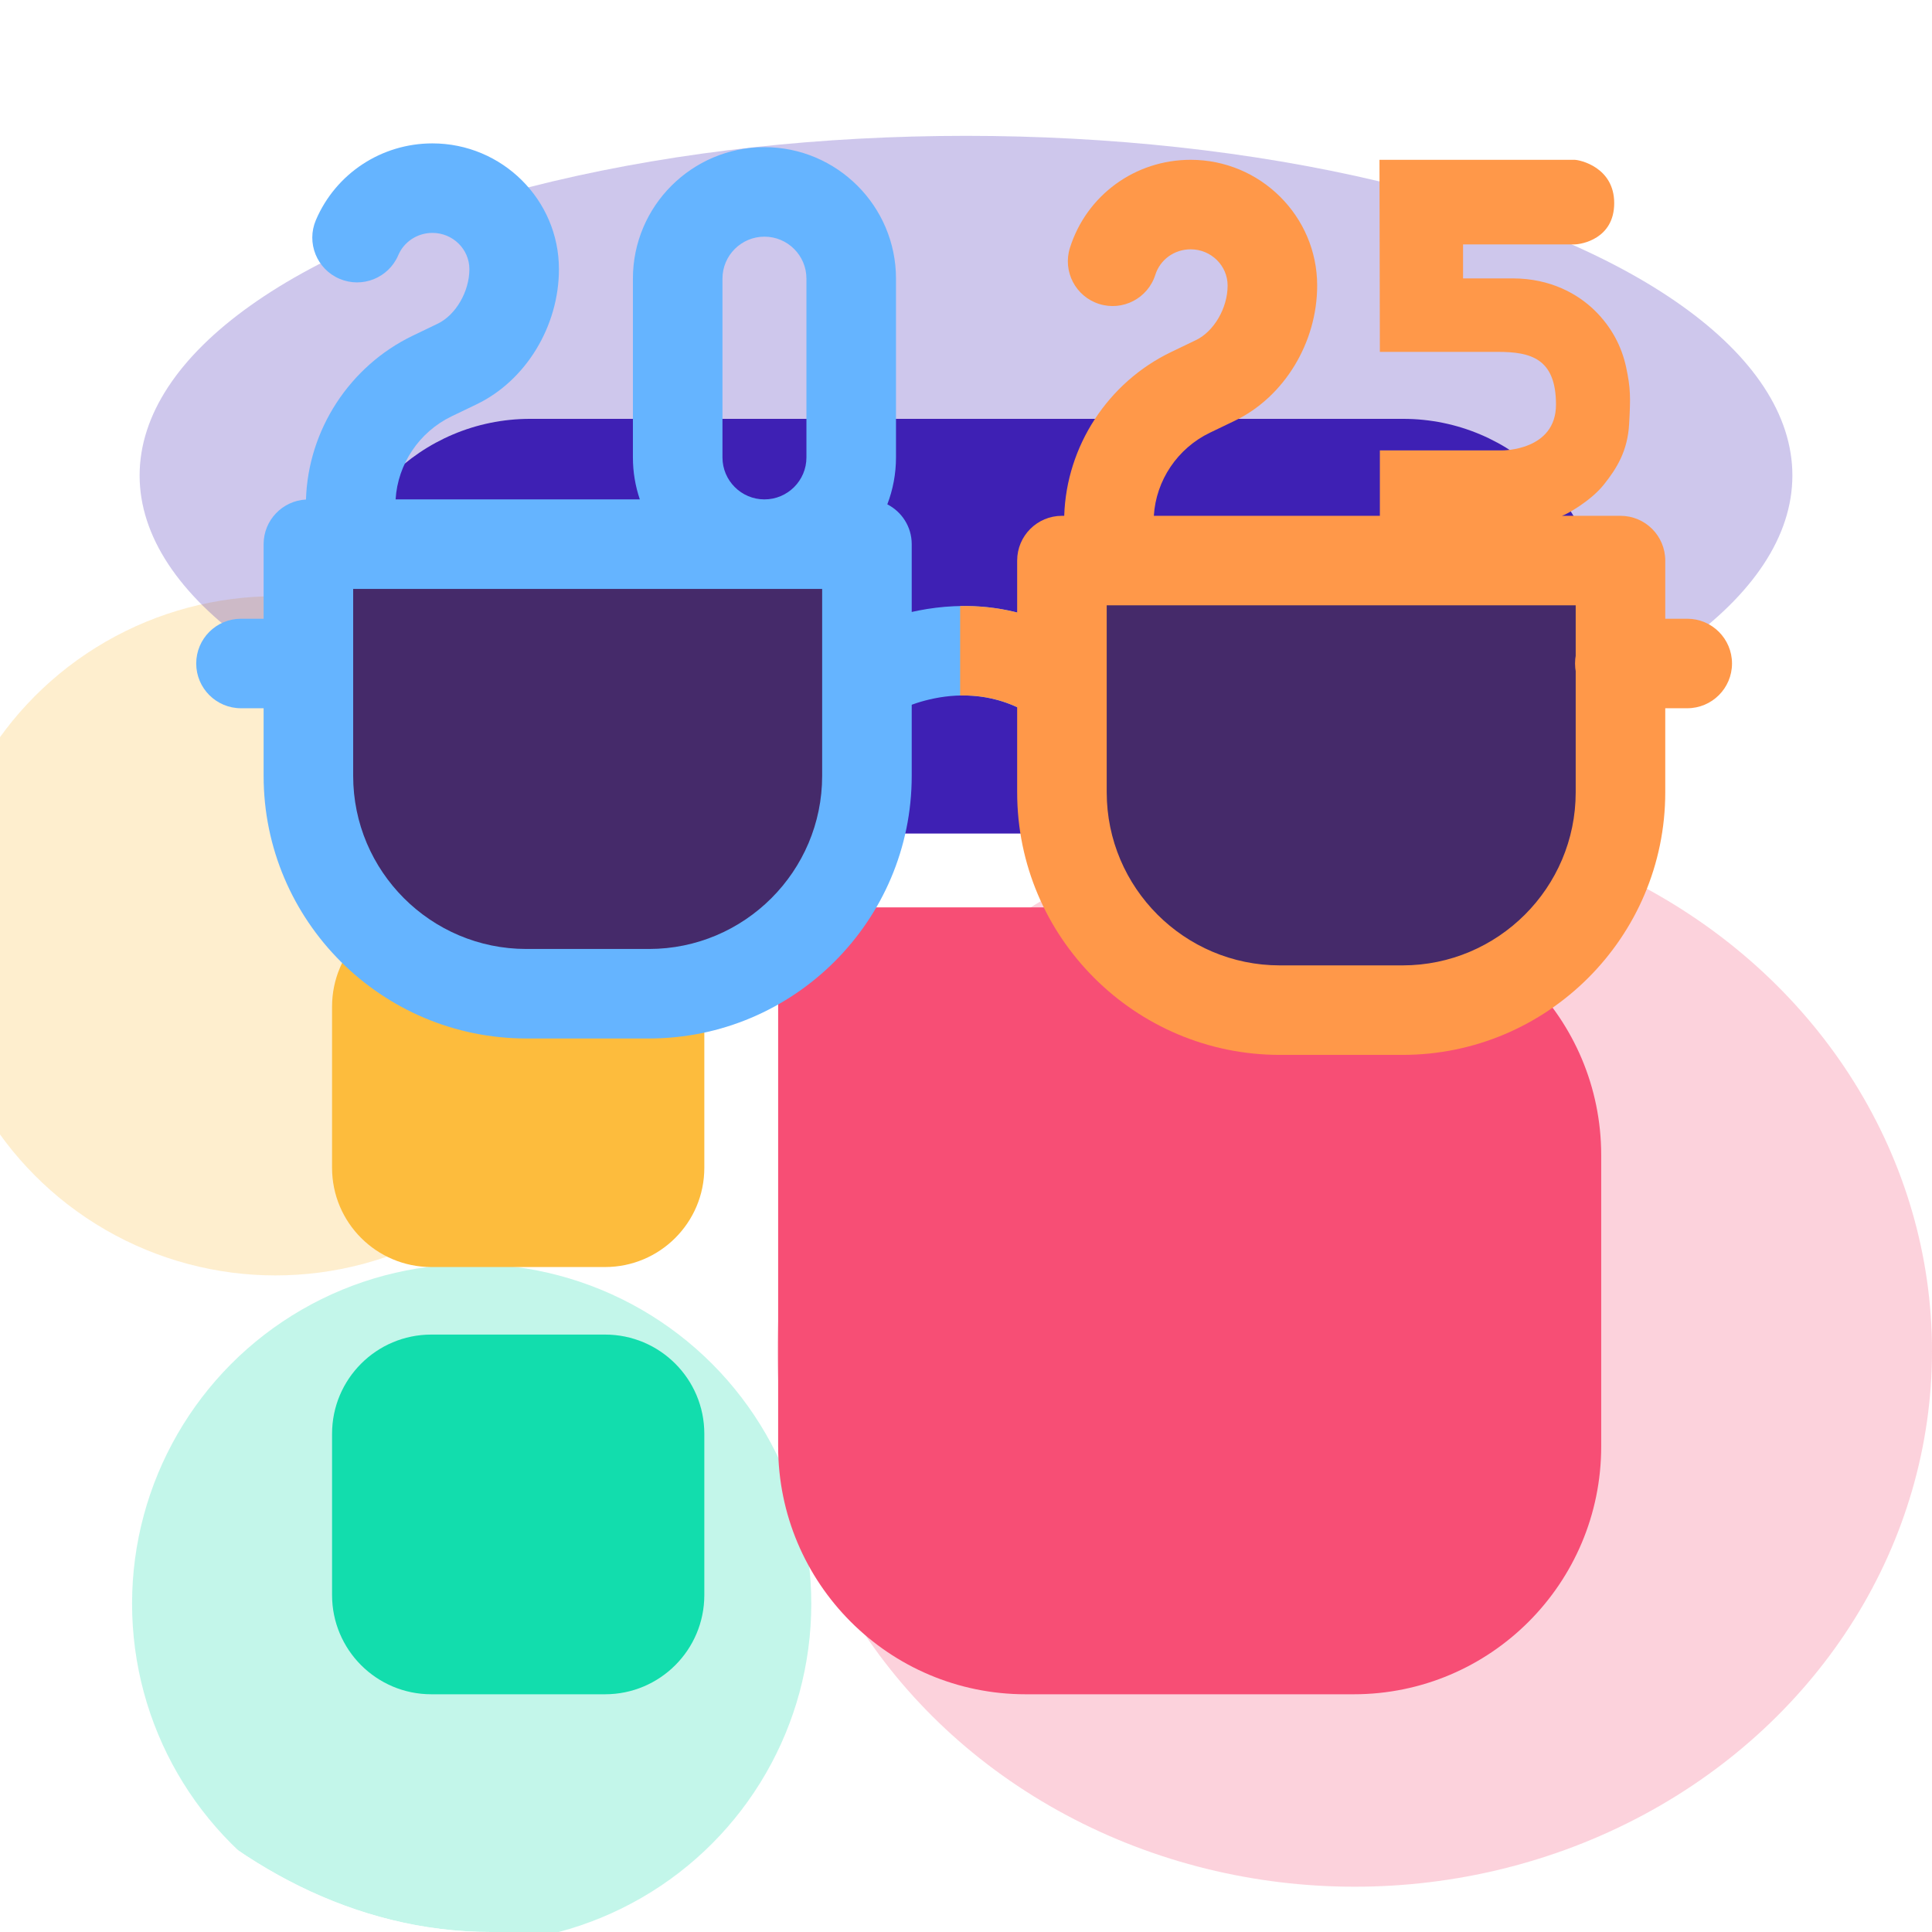 <svg width="512" height="512" viewBox="0 0 512 512" fill="none" xmlns="http://www.w3.org/2000/svg">
<g clip-path="url(#clip0_1163_216)">
<rect width="512" height="512" rx="130" fill="white"/>
<g filter="url(#filter0_f_1163_216)">
<ellipse cx="359" cy="358" rx="153" ry="142" fill="#F74E75" fill-opacity="0.25"/>
</g>
<g filter="url(#filter1_f_1163_216)">
<circle cx="125" cy="425" r="90" fill="#12DDAD" fill-opacity="0.25"/>
</g>
<g filter="url(#filter2_f_1163_216)">
<circle cx="73" cy="248" r="90" fill="#FDBC3D" fill-opacity="0.25"/>
</g>
<g filter="url(#filter3_f_1163_216)">
<ellipse cx="256" cy="126" rx="219" ry="90" fill="#3E20B4" fill-opacity="0.25"/>
</g>
<path d="M88 163.486C88 134.499 111.506 111 140.501 111H371.834C400.829 111 424.335 134.499 424.335 163.486V168.406C424.335 197.393 400.829 220.892 371.834 220.892H88V163.486Z" fill="#3E20B4"/>
<path d="M206.217 240.456H358.736C394.965 240.456 424.335 269.863 424.335 306.139V383.317C424.335 419.593 394.965 449 358.736 449H271.816C235.587 449 206.217 419.593 206.217 383.317V240.456Z" fill="#F74E75"/>
<path d="M88 266.751C88 252.229 99.778 240.456 114.307 240.456H160.345C174.874 240.456 186.653 252.229 186.653 266.751V309.482C186.653 324.005 174.874 335.778 160.345 335.778H114.307C99.778 335.778 88 324.005 88 309.482V266.751Z" fill="#FDBC3D"/>
<path d="M88 379.973C88 365.45 99.778 353.677 114.307 353.677H160.345C174.874 353.677 186.653 365.45 186.653 379.973V422.704C186.653 437.227 174.874 449 160.345 449H114.307C99.778 449 88 437.227 88 422.704V379.973Z" fill="#12DDAD"/>
<path d="M279.294 191.056C277.186 191.056 275.052 190.495 273.12 189.316C254.74 178.097 236.118 189.203 235.932 189.316C230.338 192.731 223.034 190.966 219.619 185.377C216.203 179.787 217.968 172.487 223.561 169.073C224.826 168.301 254.876 150.387 285.49 169.073C291.084 172.487 292.848 179.787 289.432 185.377C287.197 189.036 283.293 191.056 279.294 191.056Z" fill="#65B4FF"/>
<path d="M285.492 169.069C274.656 162.455 263.891 160.429 254.447 160.603V184.316C260.161 184.187 266.654 185.365 273.122 189.313C275.053 190.492 277.188 191.054 279.296 191.053C283.295 191.053 287.199 189.033 289.435 185.373C292.85 179.783 291.085 172.484 285.492 169.069Z" fill="#FF9849"/>
<path d="M171.984 263.347H139.489C107.588 263.347 81.727 237.486 81.727 205.584V144.205H229.745V205.584C229.745 237.486 203.885 263.347 171.984 263.347Z" fill="#452A6A"/>
<path d="M81.727 187.693H63.867C57.313 187.693 52 182.383 52 175.832C52 169.282 57.313 163.972 63.867 163.972H81.727C88.281 163.972 93.594 169.282 93.594 175.832C93.594 182.383 88.281 187.693 81.727 187.693Z" fill="#65B4FF"/>
<path d="M337.067 263.347H369.562C401.463 263.347 427.324 237.486 427.324 205.584V144.205H279.305V205.584C279.305 237.486 305.166 263.347 337.067 263.347Z" fill="#452A6A"/>
<path d="M447.133 187.693H429.272C422.718 187.693 417.405 182.383 417.405 175.832C417.405 169.282 422.718 163.972 429.272 163.972H447.133C453.687 163.972 459 169.282 459 175.832C459 182.383 453.687 187.693 447.133 187.693Z" fill="#FF9849"/>
<path d="M235.147 133.653C236.628 129.791 237.448 125.604 237.448 121.227V73.835C237.448 54.625 221.81 38.998 202.585 38.998C183.364 38.998 167.727 54.626 167.727 73.835V121.227C167.727 125.115 168.378 128.85 169.558 132.345H104.839C105.397 122.986 111.103 114.454 119.696 110.323L126.286 107.155C139.348 100.876 148.123 86.48 148.123 71.322C148.123 52.948 133.084 38 114.592 38C101.103 38 88.983 45.977 83.715 58.321C81.143 64.347 83.945 71.314 89.973 73.884C95.998 76.454 102.973 73.654 105.545 67.629C107.077 64.04 110.628 61.721 114.598 61.721C119.997 61.721 124.39 66.028 124.39 71.333C124.39 77.269 120.782 83.479 115.999 85.779L109.409 88.947C92.636 97.011 81.647 113.945 81.088 132.377C74.834 132.711 69.861 137.871 69.861 144.205V205.617C69.861 243.99 101.096 275.207 139.491 275.207H171.985C210.379 275.207 241.614 243.989 241.614 205.617V144.205C241.614 139.601 238.983 135.618 235.147 133.653ZM191.461 121.227V73.835C191.461 67.705 196.451 62.718 202.589 62.718C208.724 62.718 213.714 67.705 213.714 73.835V121.227C213.714 127.357 208.724 132.345 202.589 132.345H202.585C196.451 132.345 191.461 127.357 191.461 121.227ZM217.88 205.617C217.88 230.91 197.292 251.487 171.984 251.487H139.49C114.183 251.487 93.594 230.91 93.594 205.617V156.066H217.88V205.617Z" fill="#65B4FF"/>
<path d="M429.443 136.694L407.608 136.695L413.936 136.694C415.123 136.366 421.531 132.806 425.012 128.455C428.493 124.104 431.341 119.485 431.737 112.365C432.132 105.245 432.132 102.872 430.946 97.334C429.759 91.796 427.07 86.654 422.639 82.303C418.208 77.951 410.964 73.778 400.883 73.778H387.724V64.768H417.233C419.079 64.768 427.781 63.316 427.781 53.822C427.781 44.329 418.683 42.35 417.233 42.35L365.574 42.35C365.574 48.552 365.678 89.818 365.678 93.25H396.927C405.63 93.25 412.354 94.96 412.354 107.223C412.354 119.485 398.114 119.357 398.114 119.357H365.678V136.695H305.781C306.338 127.336 312.045 118.804 320.638 114.673L327.228 111.505C340.291 105.226 349.066 90.83 349.065 75.672C349.065 57.298 334.026 42.35 315.533 42.35C300.818 42.35 287.963 51.719 283.546 65.665C281.568 71.91 285.03 78.576 291.279 80.552C297.526 82.529 304.195 79.069 306.173 72.824C307.452 68.785 311.213 66.071 315.54 66.071C320.938 66.071 325.331 70.378 325.331 75.684C325.331 81.619 321.723 87.829 316.94 90.129L310.35 93.297C293.586 101.357 282.601 118.275 282.03 136.696H281.424C274.871 136.696 269.558 142.006 269.558 148.556V209.968C269.558 248.341 300.793 279.558 339.187 279.558H371.681C410.074 279.558 441.31 248.34 441.31 209.968V148.556C441.31 142.004 435.997 136.694 429.443 136.694ZM417.576 209.967C417.576 235.26 396.988 255.837 371.681 255.837H339.187C313.88 255.837 293.291 235.26 293.291 209.967V160.415H417.576V209.967Z" fill="#FF9849"/>
</g>
<defs>
<filter id="filter0_f_1163_216" x="28.2" y="38.2" width="661.6" height="639.6" filterUnits="userSpaceOnUse" color-interpolation-filters="sRGB">
<feFlood flood-opacity="0" result="BackgroundImageFix"/>
<feBlend mode="normal" in="SourceGraphic" in2="BackgroundImageFix" result="shape"/>
<feGaussianBlur stdDeviation="88.9" result="effect1_foregroundBlur_1163_216"/>
</filter>
<filter id="filter1_f_1163_216" x="-142.8" y="157.2" width="535.6" height="535.6" filterUnits="userSpaceOnUse" color-interpolation-filters="sRGB">
<feFlood flood-opacity="0" result="BackgroundImageFix"/>
<feBlend mode="normal" in="SourceGraphic" in2="BackgroundImageFix" result="shape"/>
<feGaussianBlur stdDeviation="88.9" result="effect1_foregroundBlur_1163_216"/>
</filter>
<filter id="filter2_f_1163_216" x="-194.8" y="-19.8" width="535.6" height="535.6" filterUnits="userSpaceOnUse" color-interpolation-filters="sRGB">
<feFlood flood-opacity="0" result="BackgroundImageFix"/>
<feBlend mode="normal" in="SourceGraphic" in2="BackgroundImageFix" result="shape"/>
<feGaussianBlur stdDeviation="88.9" result="effect1_foregroundBlur_1163_216"/>
</filter>
<filter id="filter3_f_1163_216" x="-140.8" y="-141.8" width="793.6" height="535.6" filterUnits="userSpaceOnUse" color-interpolation-filters="sRGB">
<feFlood flood-opacity="0" result="BackgroundImageFix"/>
<feBlend mode="normal" in="SourceGraphic" in2="BackgroundImageFix" result="shape"/>
<feGaussianBlur stdDeviation="88.9" result="effect1_foregroundBlur_1163_216"/>
</filter>
<clipPath id="clip0_1163_216">
<rect width="512" height="512" rx="130" fill="white"/>
</clipPath>
</defs>
</svg>
